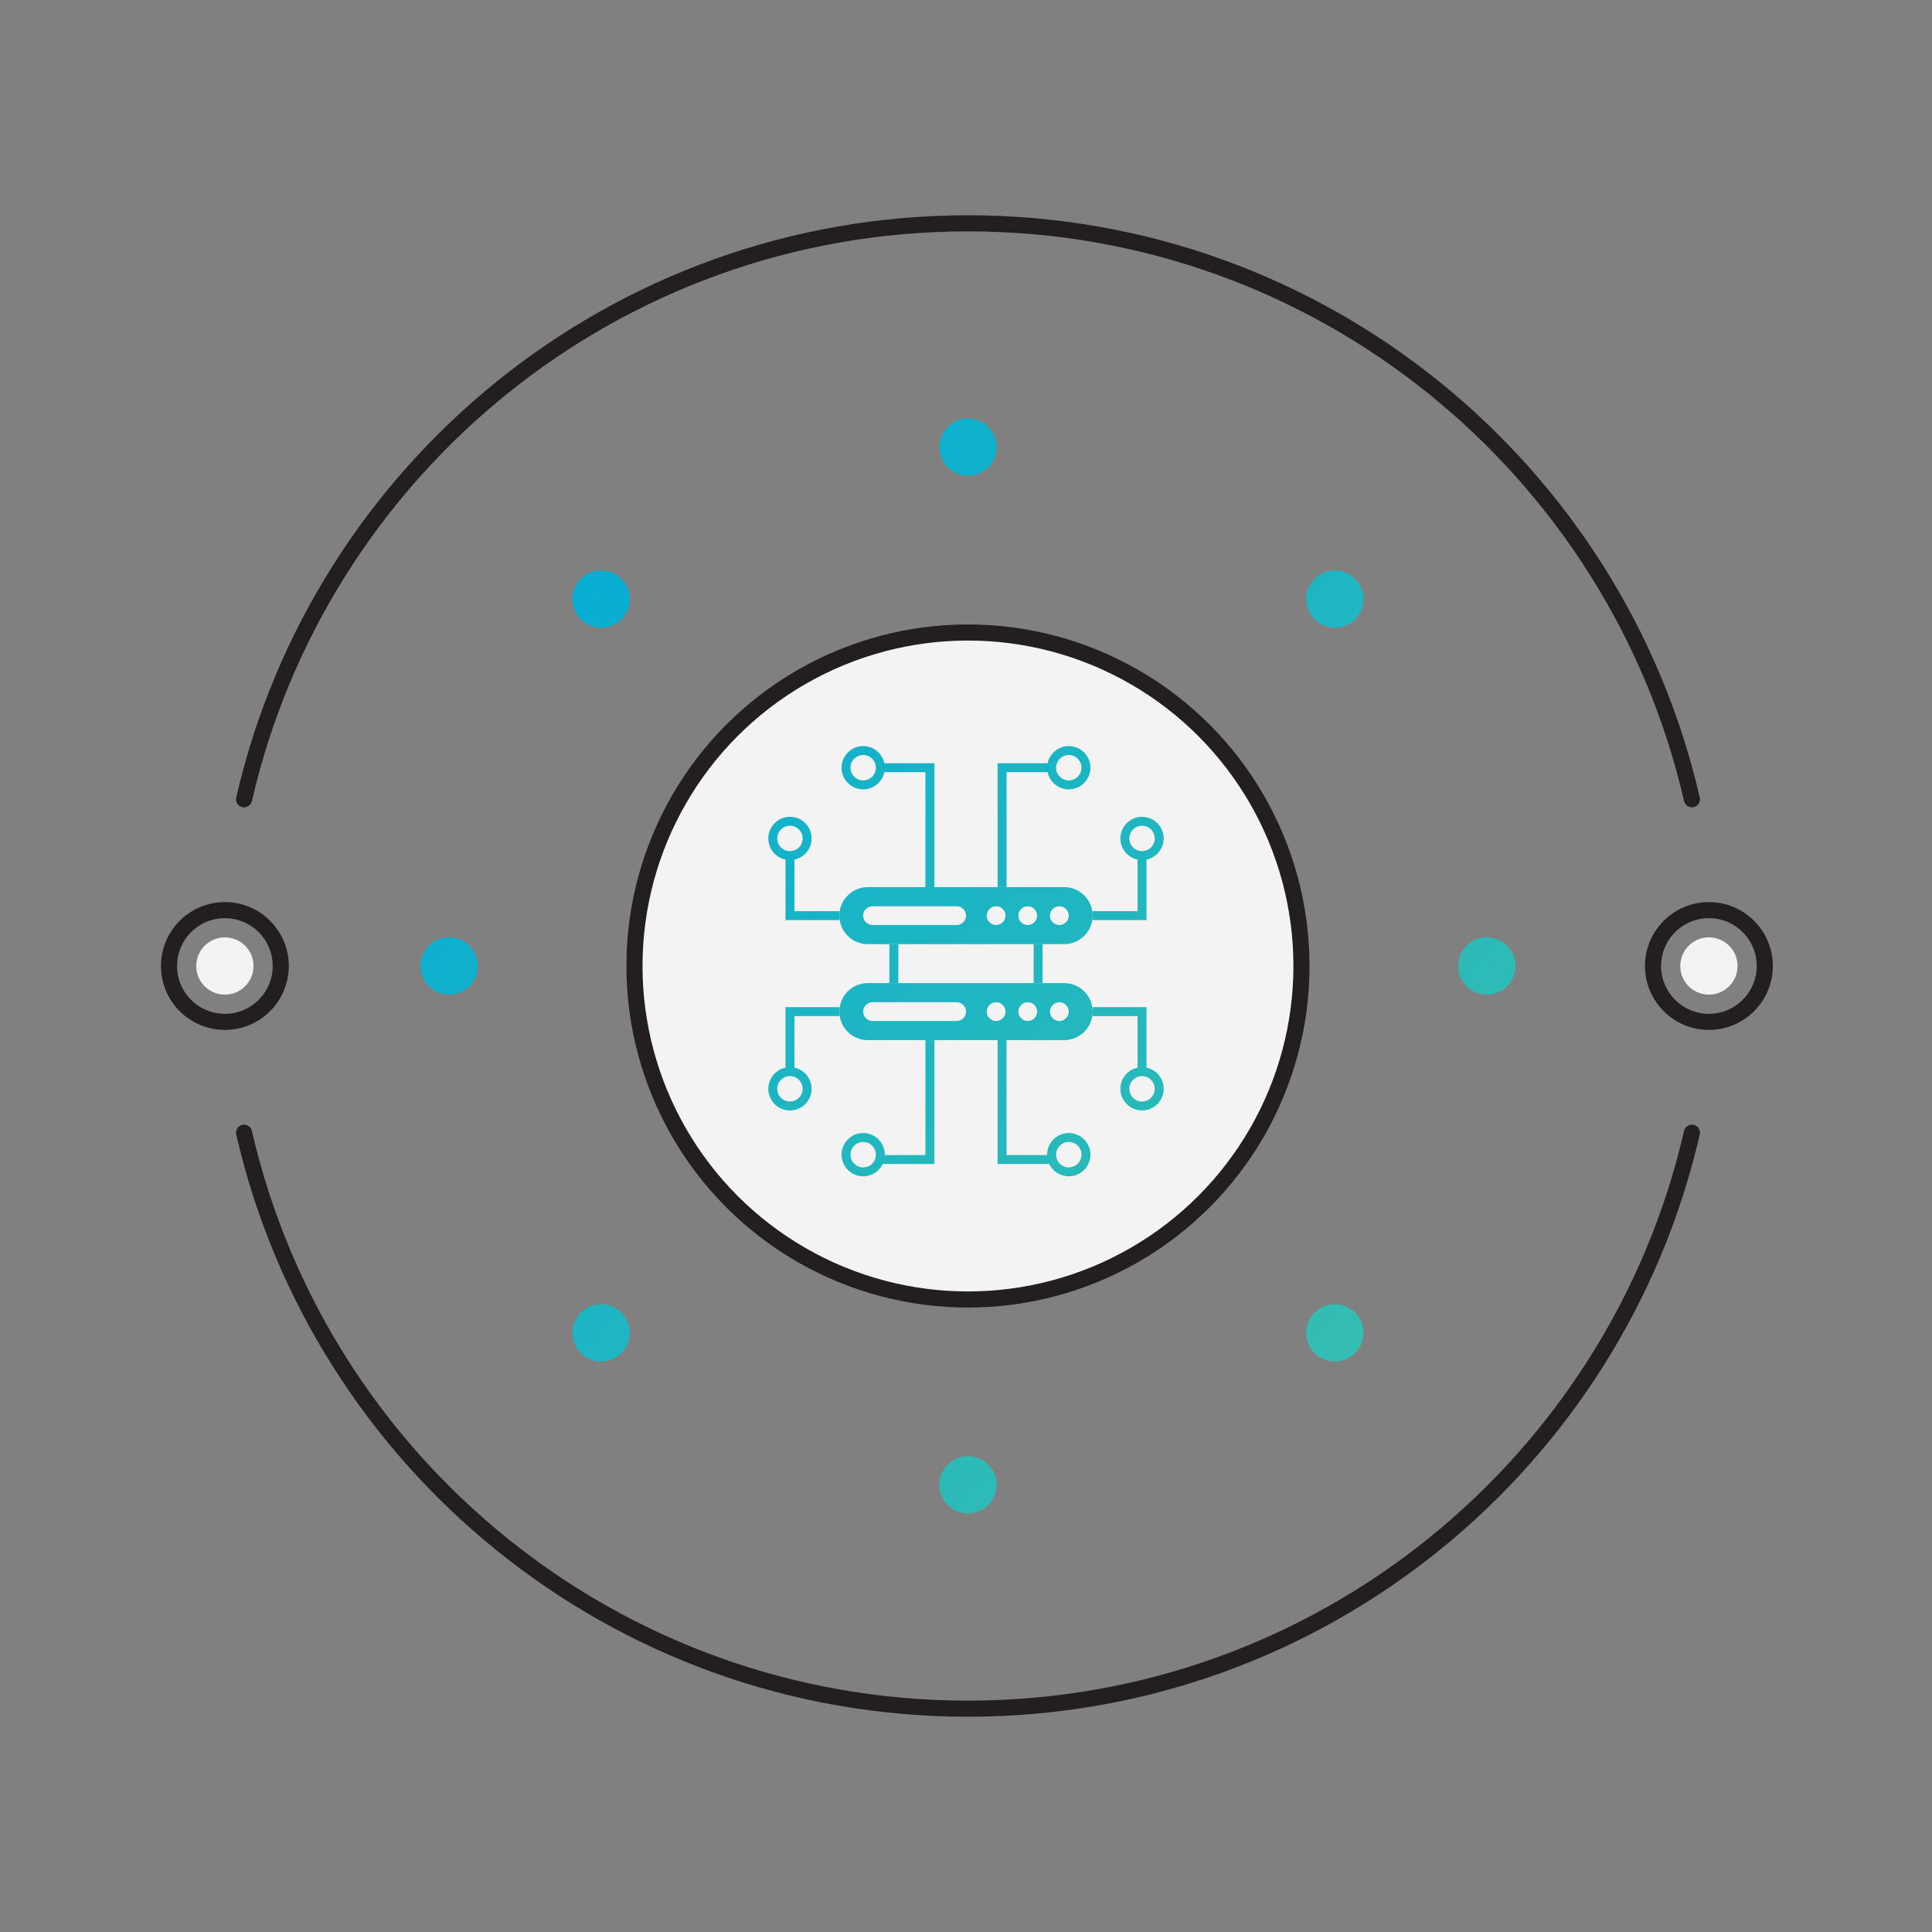<?xml version="1.0" encoding="UTF-8"?>
<svg xmlns="http://www.w3.org/2000/svg" xmlns:xlink="http://www.w3.org/1999/xlink" version="1.1" viewBox="0 0 1080 1080">
  <rect x="0" y="0" width="1080" height="1080" fill="#808080" stroke="none"/>
  <!-- Generator: Adobe Illustrator 29.5.0, SVG Export Plug-In . SVG Version: 2.1.0 Build 15)  -->
  <defs>
    <style>
      .st0 {
        fill: url(#New_Gradient_Swatch_222);
      }

      .st1 {
        fill: url(#New_Gradient_Swatch_220);
      }

      .st2 {
        fill: url(#New_Gradient_Swatch_225);
      }

      .st3 {
        fill: url(#New_Gradient_Swatch_226);
      }

      .st4 {
        fill: url(#New_Gradient_Swatch_223);
      }

      .st5 {
        fill: url(#New_Gradient_Swatch_221);
      }

      .st6 {
        fill: url(#New_Gradient_Swatch_227);
      }

      .st7 {
        fill: url(#New_Gradient_Swatch_224);
      }

      .st8 {
        fill: url(#New_Gradient_Swatch_214);
      }

      .st9 {
        fill: url(#New_Gradient_Swatch_216);
      }

      .st10 {
        fill: url(#New_Gradient_Swatch_215);
      }

      .st11 {
        fill: url(#New_Gradient_Swatch_210);
      }

      .st12 {
        fill: url(#New_Gradient_Swatch_211);
      }

      .st13 {
        fill: url(#New_Gradient_Swatch_212);
      }

      .st14 {
        fill: url(#New_Gradient_Swatch_213);
      }

      .st15 {
        fill: url(#New_Gradient_Swatch_217);
      }

      .st16 {
        fill: url(#New_Gradient_Swatch_218);
      }

      .st17 {
        fill: url(#New_Gradient_Swatch_219);
      }

      .st18, .st19, .st20 {
        stroke: #231f20;
        stroke-miterlimit: 10;
        stroke-width: 9px;
      }

      .st18, .st21 {
        fill: #f3f3f3;
      }

      .st19, .st22 {
        mix-blend-mode: overlay;
      }

      .st19, .st20 {
        fill: none;
        stroke-linecap: round;
      }

      .st23 {
        isolation: isolate;
      }

      .st24 {
        fill: url(#New_Gradient_Swatch_21);
      }

      .st25 {
        fill: url(#New_Gradient_Swatch_22);
      }

      .st26 {
        fill: url(#New_Gradient_Swatch_23);
      }

      .st27 {
        fill: url(#New_Gradient_Swatch_24);
      }

      .st28 {
        fill: url(#New_Gradient_Swatch_25);
      }

      .st29 {
        fill: url(#New_Gradient_Swatch_26);
      }

      .st30 {
        fill: url(#New_Gradient_Swatch_27);
      }

      .st31 {
        fill: url(#New_Gradient_Swatch_28);
      }

      .st32 {
        fill: url(#New_Gradient_Swatch_29);
      }

      .st33 {
        fill: url(#New_Gradient_Swatch_2);
      }
    </style>
    <linearGradient id="New_Gradient_Swatch_2" data-name="New Gradient Swatch 2" x1="111.51" y1="405.88" x2="684.39" y2="956.5" gradientUnits="userSpaceOnUse">
      <stop offset="0" stop-color="#00acd8"/>
      <stop offset="1" stop-color="#3bbfad"/>
    </linearGradient>
    <linearGradient id="New_Gradient_Swatch_21" data-name="New Gradient Swatch 2" x1="254.77" y1="256.83" x2="827.65" y2="807.46" xlink:href="#New_Gradient_Swatch_2"/>
    <linearGradient id="New_Gradient_Swatch_22" data-name="New Gradient Swatch 2" x1="395.7" y1="110.21" x2="968.58" y2="660.83" xlink:href="#New_Gradient_Swatch_2"/>
    <linearGradient id="New_Gradient_Swatch_23" data-name="New Gradient Swatch 2" x1="451.75" y1="51.9" x2="1024.62" y2="602.52" xlink:href="#New_Gradient_Swatch_2"/>
    <linearGradient id="New_Gradient_Swatch_24" data-name="New Gradient Swatch 2" x1="390.08" y1="116.06" x2="962.95" y2="666.69" xlink:href="#New_Gradient_Swatch_2"/>
    <linearGradient id="New_Gradient_Swatch_25" data-name="New Gradient Swatch 2" x1="49.84" y1="470.04" x2="622.72" y2="1020.67" xlink:href="#New_Gradient_Swatch_2"/>
    <linearGradient id="New_Gradient_Swatch_26" data-name="New Gradient Swatch 2" x1="246.82" y1="265.11" x2="819.69" y2="815.74" xlink:href="#New_Gradient_Swatch_2"/>
    <linearGradient id="New_Gradient_Swatch_27" data-name="New Gradient Swatch 2" x1="105.89" y1="411.73" x2="678.76" y2="962.36" xlink:href="#New_Gradient_Swatch_2"/>
    <linearGradient id="New_Gradient_Swatch_28" data-name="New Gradient Swatch 2" x1="284.3" y1="239.37" x2="807.05" y2="796.44" xlink:href="#New_Gradient_Swatch_2"/>
    <linearGradient id="New_Gradient_Swatch_29" data-name="New Gradient Swatch 2" x1="257.53" y1="264.49" x2="780.28" y2="821.56" xlink:href="#New_Gradient_Swatch_2"/>
    <linearGradient id="New_Gradient_Swatch_210" data-name="New Gradient Swatch 2" x1="253.51" y1="268.27" x2="776.26" y2="825.33" xlink:href="#New_Gradient_Swatch_2"/>
    <linearGradient id="New_Gradient_Swatch_211" data-name="New Gradient Swatch 2" x1="358.16" y1="170.06" x2="880.91" y2="727.13" xlink:href="#New_Gradient_Swatch_2"/>
    <linearGradient id="New_Gradient_Swatch_212" data-name="New Gradient Swatch 2" x1="295.01" y1="229.33" x2="817.75" y2="786.4" xlink:href="#New_Gradient_Swatch_2"/>
    <linearGradient id="New_Gradient_Swatch_213" data-name="New Gradient Swatch 2" x1="356.12" y1="171.98" x2="878.87" y2="729.05" xlink:href="#New_Gradient_Swatch_2"/>
    <linearGradient id="New_Gradient_Swatch_214" data-name="New Gradient Swatch 2" x1="187.07" y1="330.61" x2="709.82" y2="887.68" xlink:href="#New_Gradient_Swatch_2"/>
    <linearGradient id="New_Gradient_Swatch_215" data-name="New Gradient Swatch 2" x1="248.19" y1="273.26" x2="770.93" y2="830.33" xlink:href="#New_Gradient_Swatch_2"/>
    <linearGradient id="New_Gradient_Swatch_216" data-name="New Gradient Swatch 2" x1="183.67" y1="333.81" x2="706.42" y2="890.87" xlink:href="#New_Gradient_Swatch_2"/>
    <linearGradient id="New_Gradient_Swatch_217" data-name="New Gradient Swatch 2" x1="288.32" y1="235.6" x2="811.07" y2="792.67" xlink:href="#New_Gradient_Swatch_2"/>
    <linearGradient id="New_Gradient_Swatch_218" data-name="New Gradient Swatch 2" x1="337.7" y1="189.27" x2="860.45" y2="746.33" xlink:href="#New_Gradient_Swatch_2"/>
    <linearGradient id="New_Gradient_Swatch_219" data-name="New Gradient Swatch 2" x1="239.73" y1="281.2" x2="762.47" y2="838.27" xlink:href="#New_Gradient_Swatch_2"/>
    <linearGradient id="New_Gradient_Swatch_220" data-name="New Gradient Swatch 2" x1="326.96" y1="199.34" x2="849.71" y2="756.41" xlink:href="#New_Gradient_Swatch_2"/>
    <linearGradient id="New_Gradient_Swatch_221" data-name="New Gradient Swatch 2" x1="298.81" y1="225.76" x2="821.55" y2="782.83" xlink:href="#New_Gradient_Swatch_2"/>
    <linearGradient id="New_Gradient_Swatch_222" data-name="New Gradient Swatch 2" x1="302.11" y1="222.66" x2="824.85" y2="779.73" xlink:href="#New_Gradient_Swatch_2"/>
    <linearGradient id="New_Gradient_Swatch_223" data-name="New Gradient Swatch 2" x1="204.13" y1="314.6" x2="726.88" y2="871.67" xlink:href="#New_Gradient_Swatch_2"/>
    <linearGradient id="New_Gradient_Swatch_224" data-name="New Gradient Swatch 2" x1="243.03" y1="278.1" x2="765.77" y2="835.17" xlink:href="#New_Gradient_Swatch_2"/>
    <linearGradient id="New_Gradient_Swatch_225" data-name="New Gradient Swatch 2" x1="214.87" y1="304.53" x2="737.62" y2="861.59" xlink:href="#New_Gradient_Swatch_2"/>
    <linearGradient id="New_Gradient_Swatch_226" data-name="New Gradient Swatch 2" x1="249.48" y1="272.05" x2="772.23" y2="829.12" xlink:href="#New_Gradient_Swatch_2"/>
    <linearGradient id="New_Gradient_Swatch_227" data-name="New Gradient Swatch 2" x1="292.36" y1="231.82" x2="815.1" y2="788.89" xlink:href="#New_Gradient_Swatch_2"/>
  </defs>
  <g class="st23">
    <g id="Layer_1">
      <circle class="st18" cx="541.1" cy="540" r="186.43"/>
      <g>
        <g class="st22">
          <circle class="st33" cx="251.06" cy="540" r="16.01"/>
        </g>
        <g class="st22">
          <circle class="st24" cx="336.01" cy="334.91" r="16.01"/>
        </g>
        <g class="st22">
          <circle class="st25" cx="541.1" cy="249.96" r="16.01"/>
        </g>
        <g class="st22">
          <circle class="st26" cx="746.19" cy="334.91" r="16.01"/>
        </g>
        <g class="st22">
          <circle class="st27" cx="831.15" cy="540" r="16.01"/>
        </g>
        <g class="st22">
          <circle class="st28" cx="336.01" cy="745.09" r="16.01"/>
        </g>
        <g class="st22">
          <circle class="st29" cx="746.19" cy="745.09" r="16.01"/>
        </g>
        <g class="st22">
          <circle class="st30" cx="541.1" cy="830.05" r="16.01"/>
        </g>
      </g>
      <g class="st22">
        <circle class="st20" cx="125.71" cy="540" r="31.23"/>
        <g>
          <path class="st20" d="M136.44,633.19c42.33,184.45,207.37,321.97,404.63,321.97s362.37-137.53,404.71-321.97"/>
          <path class="st20" d="M136.44,446.81c42.33-184.45,207.37-321.97,404.63-321.97s362.37,137.53,404.71,321.97"/>
        </g>
      </g>
      <g class="st22">
        <circle class="st19" cx="955.29" cy="540" r="31.23"/>
      </g>
      <g>
        <g class="st22">
          <circle class="st21" cx="125.71" cy="540" r="16.01"/>
        </g>
        <g class="st22">
          <circle class="st21" cx="955.29" cy="540" r="16.01"/>
        </g>
      </g>
      <g>
        <g>
          <path class="st31" d="M594.84,495.9h-109.69c-8.81,0-15.95,7.14-15.95,15.95s7.14,15.95,15.95,15.95h109.69c8.81,0,15.95-7.14,15.95-15.95s-7.14-15.95-15.95-15.95ZM487.74,517.09c-2.89,0-5.24-2.35-5.24-5.24s2.35-5.24,5.24-5.24h47.02c2.89,0,5.24,2.35,5.24,5.24s-2.35,5.24-5.24,5.24h-47.02ZM574.51,517.09c-2.89,0-5.24-2.35-5.24-5.24s2.35-5.24,5.24-5.24,5.24,2.35,5.24,5.24-2.35,5.24-5.24,5.24ZM556.84,517.09c-2.89,0-5.24-2.35-5.24-5.24s2.35-5.24,5.24-5.24,5.24,2.35,5.24,5.24-2.35,5.24-5.24,5.24ZM592.19,517.09c-2.89,0-5.24-2.35-5.24-5.24s2.35-5.24,5.24-5.24,5.24,2.35,5.24,5.24-2.35,5.24-5.24,5.24Z"/>
          <path class="st32" d="M594.84,549.55h-109.69c-8.81,0-15.95,7.14-15.95,15.95s7.14,15.95,15.95,15.95h109.69c8.81,0,15.95-7.14,15.95-15.95s-7.14-15.95-15.95-15.95ZM487.74,570.74c-2.89,0-5.24-2.35-5.24-5.24s2.35-5.24,5.24-5.24h47.02c2.89,0,5.24,2.35,5.24,5.24s-2.35,5.24-5.24,5.24h-47.02ZM574.51,570.74c-2.89,0-5.24-2.35-5.24-5.24s2.35-5.24,5.24-5.24,5.24,2.35,5.24,5.24-2.35,5.24-5.24,5.24ZM556.84,570.74c-2.89,0-5.24-2.35-5.24-5.24s2.35-5.24,5.24-5.24,5.24,2.35,5.24,5.24-2.35,5.24-5.24,5.24ZM592.19,570.74c-2.89,0-5.24-2.35-5.24-5.24s2.35-5.24,5.24-5.24,5.24,2.35,5.24,5.24-2.35,5.24-5.24,5.24Z"/>
        </g>
        <g>
          <path class="st11" d="M441.59,480.79c-6.67,0-12.1-5.43-12.1-12.1s5.43-12.1,12.1-12.1,12.1,5.43,12.1,12.1-5.43,12.1-12.1,12.1ZM441.59,461.59c-3.92,0-7.1,3.19-7.1,7.1s3.19,7.1,7.1,7.1,7.1-3.19,7.1-7.1-3.19-7.1-7.1-7.1Z"/>
          <path class="st12" d="M638.4,480.79c-6.67,0-12.1-5.43-12.1-12.1s5.43-12.1,12.1-12.1,12.1,5.43,12.1,12.1-5.43,12.1-12.1,12.1ZM638.4,461.59c-3.92,0-7.1,3.19-7.1,7.1s3.18,7.1,7.1,7.1,7.1-3.19,7.1-7.1-3.18-7.1-7.1-7.1Z"/>
        </g>
        <g>
          <path class="st13" d="M482.53,441.26c-6.67,0-12.1-5.43-12.1-12.1s5.43-12.1,12.1-12.1,12.1,5.43,12.1,12.1-5.43,12.1-12.1,12.1ZM482.53,422.06c-3.92,0-7.1,3.19-7.1,7.1s3.19,7.1,7.1,7.1,7.1-3.19,7.1-7.1-3.19-7.1-7.1-7.1Z"/>
          <path class="st14" d="M597.46,441.26c-6.67,0-12.1-5.43-12.1-12.1s5.43-12.1,12.1-12.1,12.1,5.43,12.1,12.1-5.43,12.1-12.1,12.1ZM597.46,422.06c-3.92,0-7.1,3.19-7.1,7.1s3.19,7.1,7.1,7.1,7.1-3.19,7.1-7.1-3.18-7.1-7.1-7.1Z"/>
        </g>
        <g>
          <path class="st8" d="M482.53,657.57c-6.67,0-12.1-5.43-12.1-12.1s5.43-12.1,12.1-12.1,12.1,5.43,12.1,12.1-5.43,12.1-12.1,12.1ZM482.53,638.37c-3.92,0-7.1,3.18-7.1,7.1s3.19,7.1,7.1,7.1,7.1-3.18,7.1-7.1-3.19-7.1-7.1-7.1Z"/>
          <path class="st10" d="M597.46,657.57c-6.67,0-12.1-5.43-12.1-12.1s5.43-12.1,12.1-12.1,12.1,5.43,12.1,12.1-5.43,12.1-12.1,12.1ZM597.46,638.37c-3.92,0-7.1,3.18-7.1,7.1s3.19,7.1,7.1,7.1,7.1-3.18,7.1-7.1-3.18-7.1-7.1-7.1Z"/>
        </g>
        <g>
          <path class="st9" d="M441.59,620.76c-6.67,0-12.1-5.43-12.1-12.1s5.43-12.1,12.1-12.1,12.1,5.43,12.1,12.1-5.43,12.1-12.1,12.1ZM441.59,601.56c-3.92,0-7.1,3.18-7.1,7.1s3.19,7.1,7.1,7.1,7.1-3.18,7.1-7.1-3.19-7.1-7.1-7.1Z"/>
          <path class="st15" d="M638.4,620.76c-6.67,0-12.1-5.43-12.1-12.1s5.43-12.1,12.1-12.1,12.1,5.43,12.1,12.1-5.43,12.1-12.1,12.1ZM638.4,601.56c-3.92,0-7.1,3.18-7.1,7.1s3.18,7.1,7.1,7.1,7.1-3.18,7.1-7.1-3.18-7.1-7.1-7.1Z"/>
        </g>
        <polygon class="st16" points="640.9 514.35 610.79 514.35 610.79 509.35 635.9 509.35 635.9 478.29 640.9 478.29 640.9 514.35"/>
        <polygon class="st17" points="469.2 514.35 439.09 514.35 439.09 478.29 444.09 478.29 444.09 509.35 469.2 509.35 469.2 514.35"/>
        <polygon class="st1" points="562.67 495.9 557.67 495.9 557.67 426.66 587.86 426.66 587.86 431.66 562.67 431.66 562.67 495.9"/>
        <polygon class="st5" points="522.31 495.9 517.31 495.9 517.31 431.66 492.13 431.66 492.13 426.66 522.31 426.66 522.31 495.9"/>
        <g>
          <polygon class="st0" points="640.9 599.06 635.9 599.06 635.9 568 610.79 568 610.79 563 640.9 563 640.9 599.06"/>
          <polygon class="st4" points="444.09 599.06 439.09 599.06 439.09 563 469.2 563 469.2 568 444.09 568 444.09 599.06"/>
          <polygon class="st7" points="587.86 650.69 557.67 650.69 557.67 581.45 562.67 581.45 562.67 645.69 587.86 645.69 587.86 650.69"/>
          <polygon class="st2" points="522.31 650.69 492.13 650.69 492.13 645.69 517.31 645.69 517.31 581.45 522.31 581.45 522.31 650.69"/>
        </g>
        <g>
          <rect class="st3" x="497.18" y="527.81" width="5" height="21.74"/>
          <rect class="st6" x="577.81" y="527.81" width="5" height="21.74"/>
        </g>
      </g>
    </g>
  </g>
</svg>